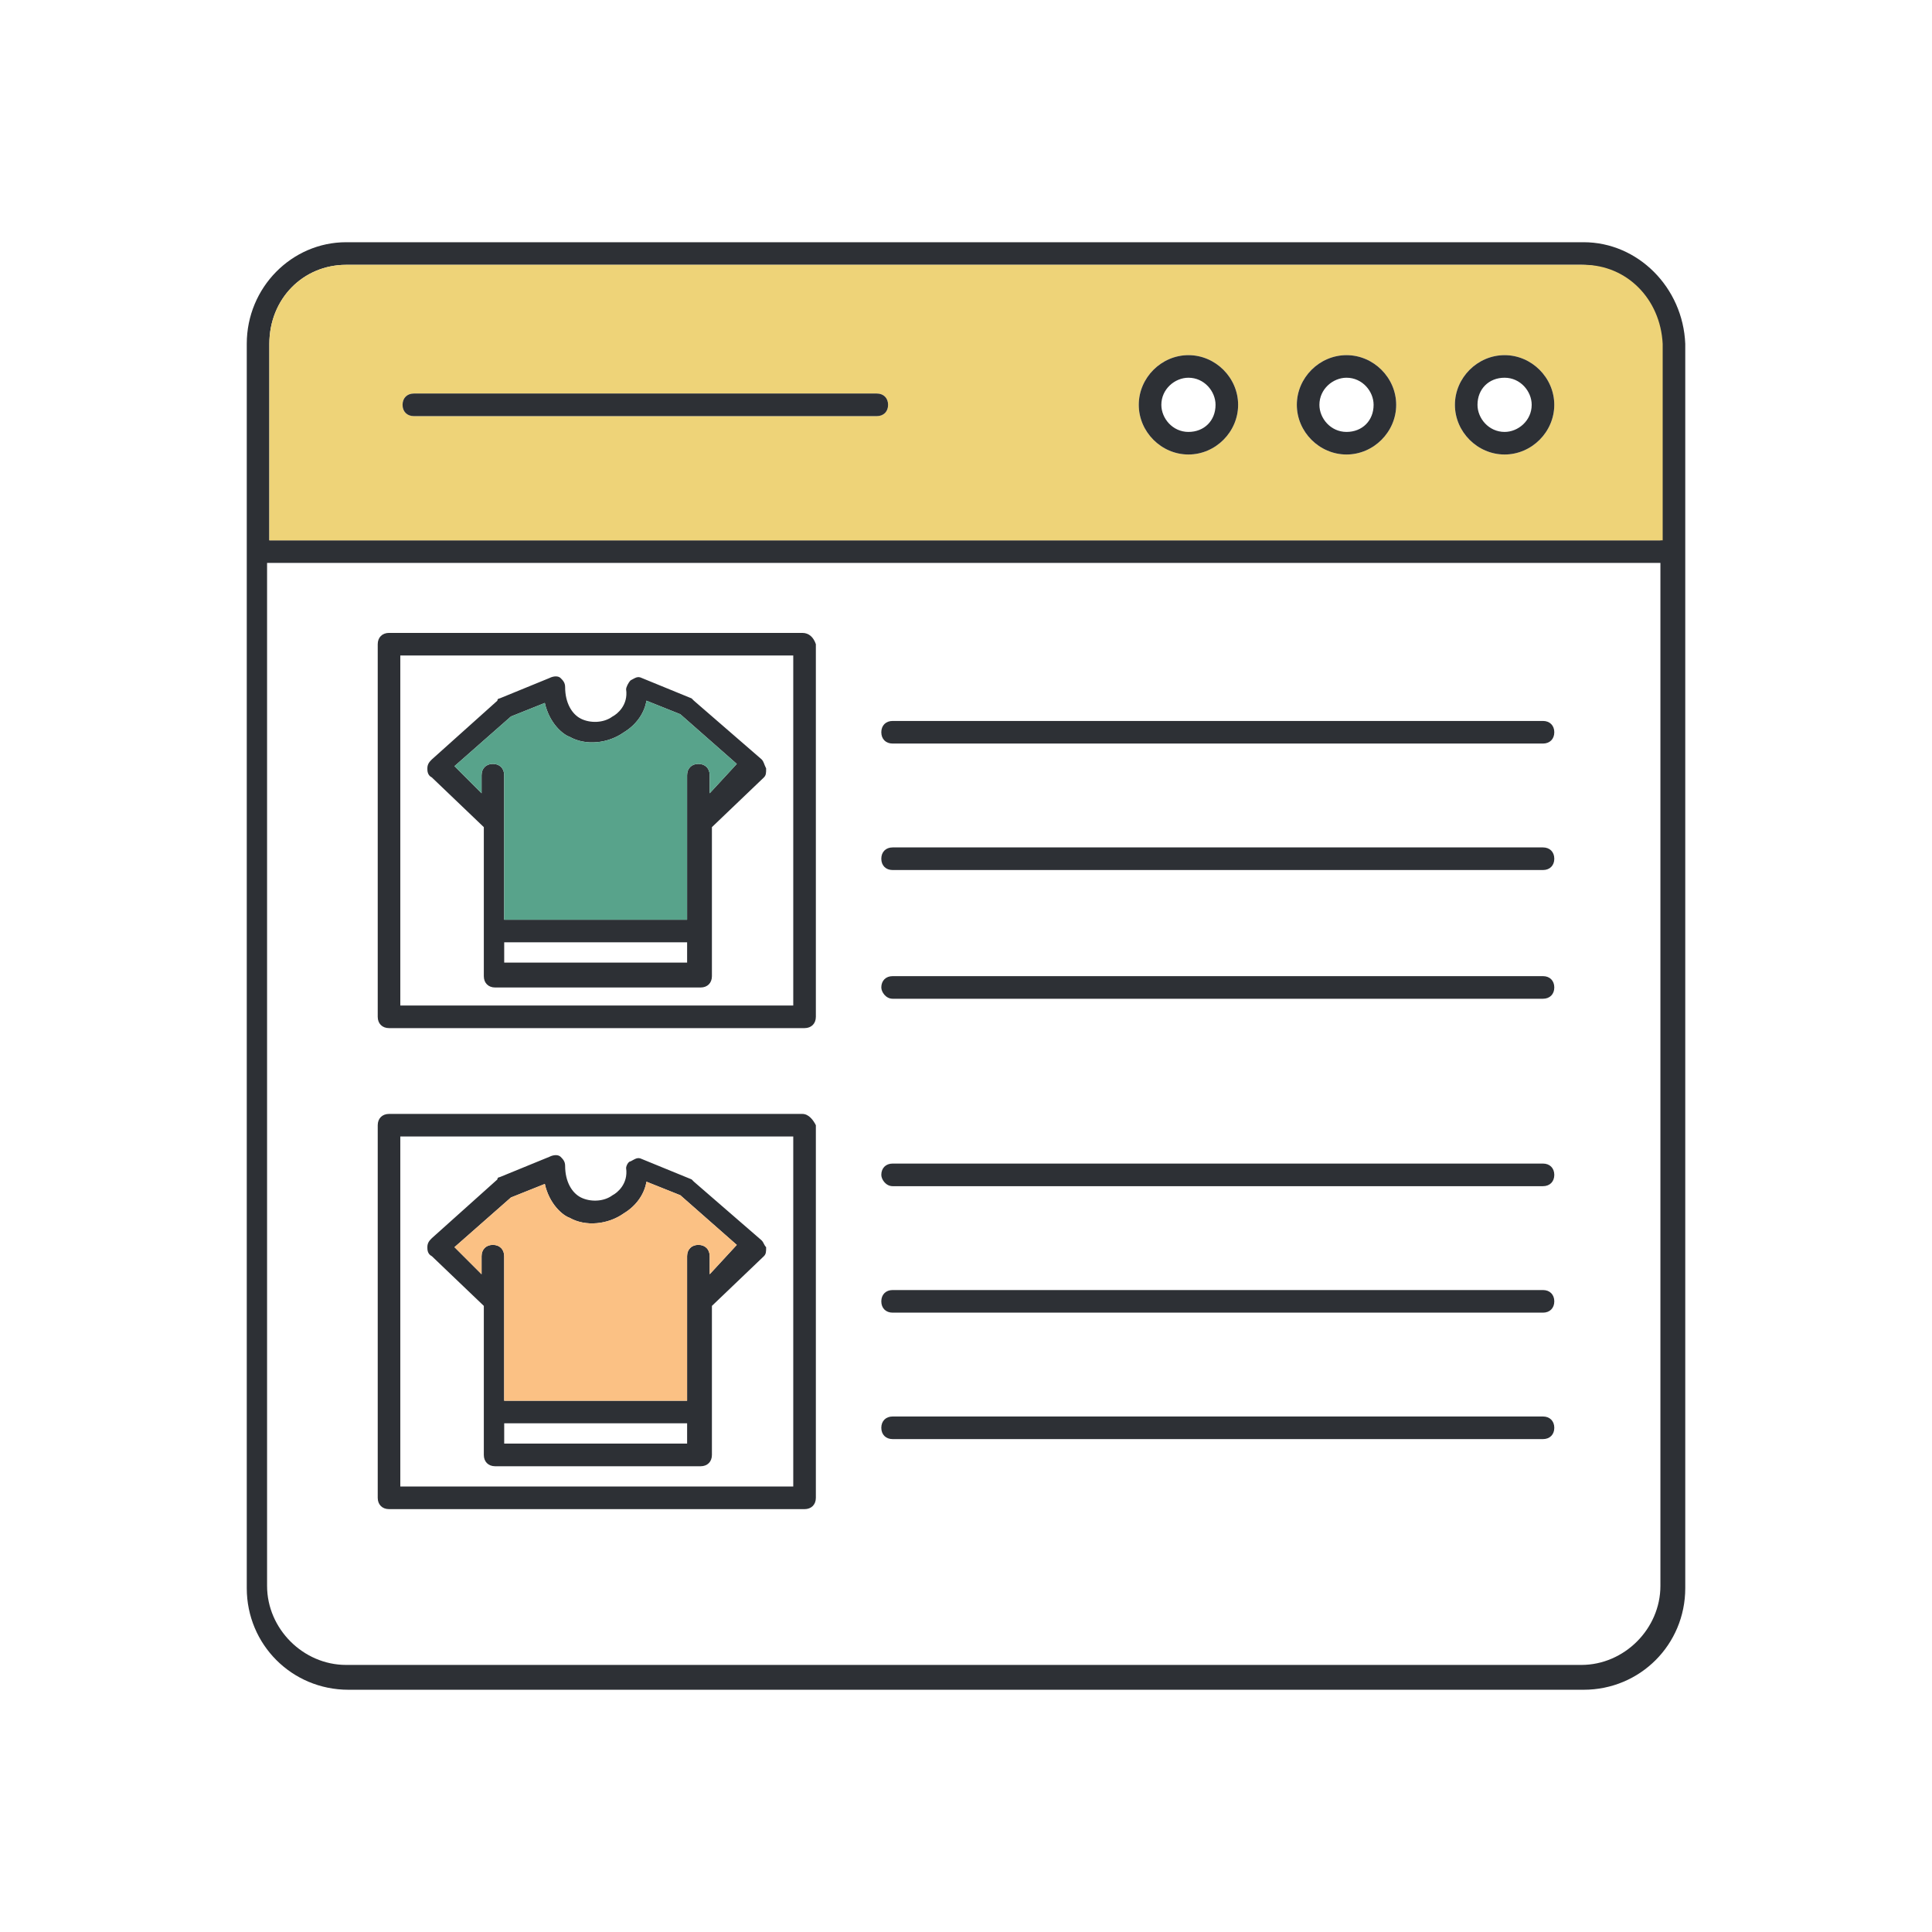 <svg xmlns="http://www.w3.org/2000/svg" id="Layer_1" viewBox="0 0 800 800"><defs><style>      .st0 {        fill: #58a38b;      }      .st1 {        fill: #2d3035;      }      .st2 {        fill: #eed378;      }      .st3 {        fill: #fbc184;      }    </style></defs><path class="st1" d="M655.75,100.3H143.32c-22.44,0-41.14,18.7-41.14,42.08v515.23c0,23.38,18.7,42.08,42.08,42.08h511.49c23.38,0,42.08-18.7,42.08-42.08V142.38c-.94-23.38-19.64-42.08-42.08-42.08ZM687.54,656.68c0,17.77-14.96,32.73-32.73,32.73H143.32c-17.77,0-32.73-14.96-32.73-32.73V233.09h576.95v423.59ZM687.54,223.74H111.53v-81.35c0-18.7,14.03-32.73,31.79-32.73h511.49c17.77,0,32.73,14.96,32.73,32.73v81.35Z"></path><path class="st2" d="M655.75,109.66H143.32c-17.77,0-31.79,14.03-31.79,32.73v81.35h576.95v-81.35c-.94-18.7-14.96-32.73-32.73-32.73ZM363.06,172.31h-191.69c-2.81,0-4.68-1.87-4.68-4.68s1.87-4.68,4.68-4.68h191.69c2.81,0,4.68,1.87,4.68,4.68s-1.87,4.68-4.68,4.68ZM492.11,188.2c-11.22,0-20.57-9.35-20.57-20.57s9.35-20.57,20.57-20.57,20.57,9.35,20.57,20.57-9.35,20.57-20.57,20.57ZM557.56,188.2c-11.22,0-20.57-9.35-20.57-20.57s9.35-20.57,20.57-20.57,20.57,9.35,20.57,20.57-9.35,20.57-20.57,20.57ZM623.02,188.2c-11.22,0-20.57-9.35-20.57-20.57s9.35-20.57,20.57-20.57,20.57,9.35,20.57,20.57-9.35,20.57-20.57,20.57Z"></path><path class="st1" d="M367.74,167.63c0,2.81-1.87,4.68-4.68,4.68h-191.69c-2.81,0-4.68-1.87-4.68-4.68s1.87-4.68,4.68-4.68h191.69c2.81,0,4.68,1.87,4.68,4.68Z"></path><path class="st1" d="M492.11,147.06c-11.22,0-20.57,9.35-20.57,20.57s9.35,20.57,20.57,20.57,20.57-9.35,20.57-20.57-9.35-20.57-20.57-20.57ZM492.11,178.85c-6.55,0-11.22-5.61-11.22-11.22,0-6.55,5.61-11.22,11.22-11.22,6.55,0,11.22,5.61,11.22,11.22,0,6.55-4.68,11.22-11.22,11.22Z"></path><path class="st1" d="M557.56,147.06c-11.22,0-20.57,9.35-20.57,20.57s9.35,20.57,20.57,20.57,20.57-9.35,20.57-20.57-9.35-20.57-20.57-20.57ZM557.56,178.85c-6.55,0-11.22-5.61-11.22-11.22,0-6.55,5.61-11.22,11.22-11.22,6.55,0,11.22,5.61,11.22,11.22,0,6.55-4.68,11.22-11.22,11.22Z"></path><path class="st1" d="M623.02,147.06c-11.22,0-20.57,9.35-20.57,20.57s9.35,20.57,20.57,20.57,20.57-9.35,20.57-20.57-9.35-20.57-20.57-20.57ZM623.02,178.85c-6.55,0-11.22-5.61-11.22-11.22,0-6.55,4.68-11.22,11.22-11.22s11.22,5.61,11.22,11.22c0,6.55-5.61,11.22-11.22,11.22Z"></path><path class="st1" d="M332.21,262.07h-171.12c-2.81,0-4.68,1.87-4.68,4.68v154.29c0,2.81,1.87,4.68,4.68,4.68h172.06c2.81,0,4.68-1.87,4.68-4.68v-154.29c-.94-2.81-2.81-4.68-5.61-4.68ZM327.53,416.36h-161.77v-144.94h162.71v144.94h-.94Z"></path><path class="st1" d="M315.37,314.44l-28.05-24.31-.94-.94-20.57-8.42c-1.87-.94-2.81,0-4.68.94-.94.94-1.87,2.81-1.87,3.74.94,6.55-3.74,10.29-5.61,11.22-3.74,2.81-9.35,2.81-13.09.94s-6.55-6.55-6.55-13.09c0-1.87-.94-2.81-1.87-3.74s-2.81-.94-4.68,0l-20.57,8.42s-.94,0-.94.94l-27.12,24.31c-.94.94-1.87,1.87-1.87,3.74,0,.94,0,2.81,1.87,3.74l21.51,20.57v61.72c0,2.81,1.87,4.68,4.68,4.68h85.09c2.81,0,4.68-1.87,4.68-4.68v-61.72l21.51-20.57c.94-.94.94-1.87.94-3.74-.94-1.87-.94-2.81-1.87-3.74ZM284.52,398.6h-75.74v-8.42h75.74v8.42ZM293.87,328.47v-7.48c0-2.81-1.87-4.68-4.68-4.68s-4.68,1.87-4.68,4.68v59.85h-75.74v-59.85c0-2.81-1.87-4.68-4.68-4.68s-4.68,1.87-4.68,4.68v7.48l-11.22-11.22,23.38-20.57,14.03-5.61c1.87,8.42,7.48,13.09,10.29,14.03,6.55,3.74,15.9,2.81,22.44-1.87,4.68-2.81,8.42-7.48,9.35-13.09l14.03,5.61,23.38,20.57-11.22,12.16Z"></path><path class="st0" d="M293.87,328.47v-7.48c0-2.81-1.87-4.68-4.68-4.68s-4.68,1.87-4.68,4.68v59.85h-75.74v-59.85c0-2.81-1.87-4.68-4.68-4.68s-4.68,1.87-4.68,4.68v7.48l-11.22-11.22,23.38-20.57,14.03-5.61c1.87,8.42,7.48,13.09,10.29,14.03,6.55,3.74,15.9,2.81,22.44-1.87,4.68-2.81,8.42-7.48,9.35-13.09l14.03,5.61,23.38,20.57-11.22,12.16Z"></path><path class="st1" d="M332.21,461.25h-171.12c-2.81,0-4.68,1.87-4.68,4.68v154.29c0,2.81,1.87,4.68,4.68,4.68h172.06c2.81,0,4.68-1.87,4.68-4.68v-154.29c-.94-1.87-2.81-4.68-5.61-4.68ZM327.53,615.54h-161.77v-144.94h162.71v144.94h-.94Z"></path><path class="st1" d="M315.37,513.61l-28.05-24.31-.94-.94-20.57-8.42c-1.87-.94-2.81,0-4.68.94-.94,0-1.87,1.87-1.87,2.81.94,6.55-3.74,10.29-5.61,11.22-3.74,2.81-9.35,2.81-13.09.94s-6.55-6.55-6.55-13.09c0-1.87-.94-2.81-1.87-3.74s-2.81-.94-4.68,0l-20.57,8.42s-.94,0-.94.94l-27.12,24.31c-.94.94-1.87,1.87-1.87,3.74,0,.94,0,2.81,1.87,3.74l21.51,20.57v61.72c0,2.81,1.87,4.68,4.68,4.68h85.09c2.81,0,4.68-1.87,4.68-4.68v-61.72l21.51-20.57c.94-.94.94-1.87.94-3.74-.94-.94-.94-1.87-1.87-2.81ZM284.52,597.77h-75.74v-8.42h75.74v8.42ZM293.87,527.64v-7.48c0-2.81-1.87-4.68-4.68-4.68s-4.68,1.87-4.68,4.68v59.85h-75.74v-59.85c0-2.81-1.87-4.68-4.68-4.68s-4.68,1.87-4.68,4.68v7.48l-11.22-11.22,23.38-20.57,14.03-5.61c1.87,8.42,7.48,13.09,10.29,14.03,6.55,3.74,15.9,2.81,22.44-1.87,4.68-2.81,8.42-7.48,9.35-13.09l14.03,5.61,23.38,20.57-11.22,12.16Z"></path><path class="st3" d="M293.87,527.64v-7.48c0-2.81-1.87-4.68-4.68-4.68s-4.68,1.87-4.68,4.68v59.85h-75.74v-59.85c0-2.81-1.87-4.68-4.68-4.68s-4.68,1.87-4.68,4.68v7.48l-11.22-11.22,23.38-20.57,14.03-5.61c1.87,8.42,7.48,13.09,10.29,14.03,6.55,3.74,15.9,2.81,22.44-1.87,4.68-2.81,8.42-7.48,9.35-13.09l14.03,5.61,23.38,20.57-11.22,12.16Z"></path><path class="st1" d="M369.61,307.89h269.31c2.81,0,4.68-1.87,4.68-4.68s-1.87-4.68-4.68-4.68h-269.31c-2.81,0-4.68,1.87-4.68,4.68s1.87,4.68,4.68,4.68Z"></path><path class="st1" d="M369.61,360.26h269.31c2.81,0,4.68-1.87,4.68-4.68s-1.87-4.68-4.68-4.68h-269.31c-2.81,0-4.68,1.87-4.68,4.68s1.87,4.68,4.68,4.68Z"></path><path class="st1" d="M369.61,413.56h269.31c2.81,0,4.68-1.87,4.68-4.68s-1.87-4.68-4.68-4.68h-269.31c-2.81,0-4.68,1.87-4.68,4.68,0,1.87,1.87,4.68,4.68,4.68Z"></path><path class="st1" d="M369.61,491.17h269.31c2.81,0,4.68-1.87,4.68-4.68s-1.87-4.68-4.68-4.68h-269.31c-2.81,0-4.68,1.87-4.68,4.68,0,1.87,1.87,4.68,4.68,4.68Z"></path><path class="st1" d="M369.61,543.54h269.31c2.81,0,4.68-1.87,4.68-4.68s-1.87-4.68-4.68-4.68h-269.31c-2.81,0-4.68,1.87-4.68,4.68s1.87,4.68,4.68,4.68Z"></path><path class="st1" d="M369.61,595.9h269.31c2.81,0,4.68-1.87,4.68-4.68s-1.87-4.68-4.68-4.68h-269.31c-2.81,0-4.68,1.87-4.68,4.68s1.87,4.68,4.68,4.68Z"></path></svg>